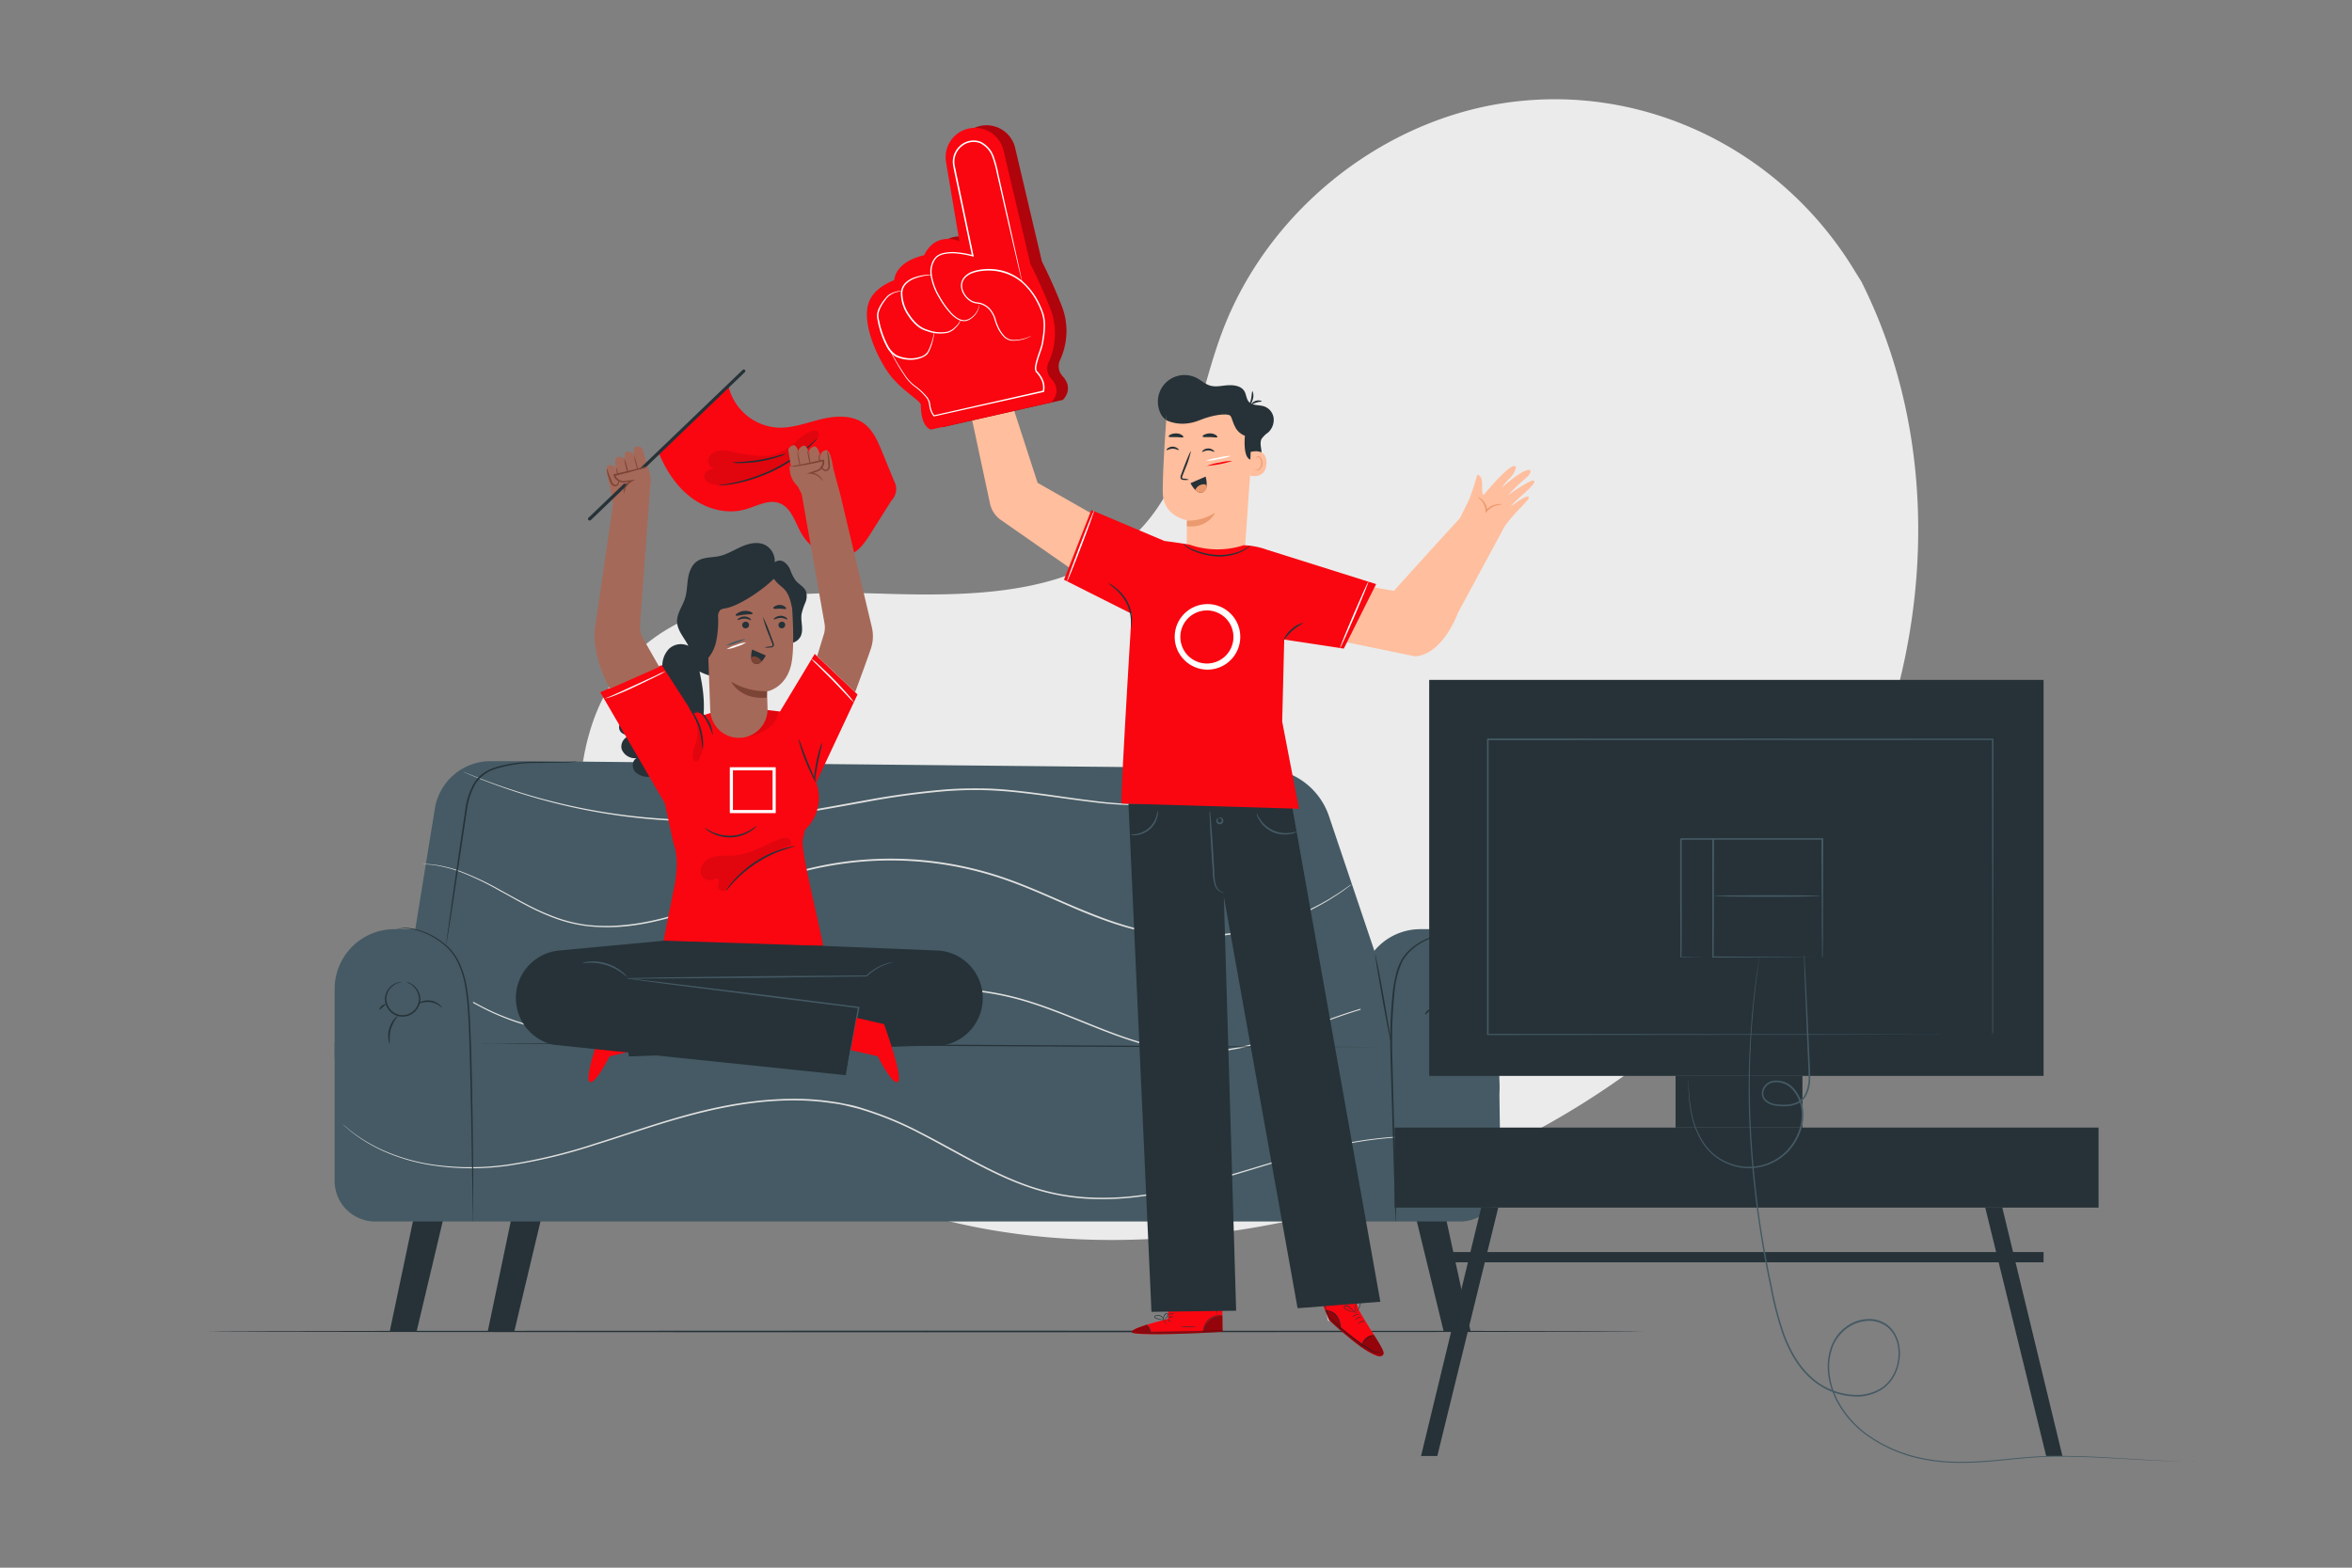<svg xmlns="http://www.w3.org/2000/svg" viewBox="0 0 750 500"><rect x="0" y="0" width="750" height="500" fill="#808080" stroke="none"/><g id="freepik--background-simple--inject-2"><path d="M593.58,89.87c30.54,60.84,20.88,137.65-17.29,194S474.63,376.76,407.86,390.05c-47.66,9.49-98.93,7.56-142.48-14s-77.8-65-80.41-113.48c-1-18.33,2.9-37.79,15.14-51.48,19.53-21.85,52.87-22.62,82.16-21.72s62.62.22,82.24-21.55c15.09-16.73,17.31-41,25.25-62.06C403.27,69.92,435.87,42,473.34,34a108.88,108.88,0,0,1,15.77-2.14C530.32,29.32,569.4,50.52,591,85.7Z" style="fill:#ebebeb"></path></g><g id="freepik--Floor--inject-2"><path d="M523.93,424.65c0,.14-102.38.26-228.64.26s-228.66-.12-228.66-.26,102.35-.26,228.66-.26S523.93,424.5,523.93,424.65Z" style="fill:#263238"></path></g><g id="freepik--Couch--inject-2"><path d="M171.3,242.77H156.38a18,18,0,0,0-17.71,15.08l-12,74a25.31,25.31,0,0,0,25,29.4h312a14.5,14.5,0,0,0,14-18.15h0a14.48,14.48,0,0,0-14-10.84h0a21.78,21.78,0,0,1-20.64-14.84l-19.25-57.11a22.37,22.37,0,0,0-21-15.23Z" style="fill:#455a64"></path><polyline points="164.51 381.72 155.53 424.64 164 424.64 174.21 381.72 164.51 381.72" style="fill:#263238"></polyline><polyline points="459.6 381.72 468.93 424.64 460.36 424.64 449.89 381.72 459.6 381.72" style="fill:#263238"></polyline><polyline points="423.81 381.72 432.08 421.27 423.52 421.27 414.11 381.72 423.81 381.72" style="fill:#e0e0e0"></polyline><polyline points="133.32 381.72 124.28 424.64 132.85 424.64 143.03 381.72 133.32 381.72" style="fill:#263238"></polyline><path d="M106.71,332.38v44.3a12.94,12.94,0,0,0,13,12.91H465.53a12.94,12.94,0,0,0,13-12.91L478,340.55Z" style="fill:#455a64"></path><path d="M431.13,282l-.64.49-1.9,1.4c-.82.64-1.89,1.33-3.17,2.14-.64.41-1.32.87-2.07,1.31l-2.43,1.37a78.68,78.68,0,0,1-13.13,5.76,84.85,84.85,0,0,1-18.56,4,83.46,83.46,0,0,1-23-1c-8.18-1.53-16.52-4.67-25.05-8.36s-17.42-7.84-27.16-10.54a110.91,110.91,0,0,0-61.72.5c-9.68,2.91-18.65,6.84-27.4,10s-17.34,5.62-25.61,6.4a58.53,58.53,0,0,1-12-.08,46.4,46.4,0,0,1-10.74-2.65,75.1,75.1,0,0,1-9.14-4.19c-2.81-1.47-5.4-3-7.85-4.3a93.31,93.31,0,0,0-12.89-6.21,43.12,43.12,0,0,0-8.75-2.2l-2.35-.19c-.53,0-.8-.08-.8-.08s.27,0,.8,0,1.33.06,2.36.13a41.73,41.73,0,0,1,8.81,2.12,93,93,0,0,1,13,6.14c2.45,1.34,5.06,2.81,7.87,4.27a76.85,76.85,0,0,0,9.11,4.14A46.71,46.71,0,0,0,187.36,295a57.61,57.61,0,0,0,11.9,0c8.23-.79,16.79-3.19,25.5-6.42s17.69-7.12,27.42-10.05a111.13,111.13,0,0,1,62-.5c9.8,2.72,18.68,6.93,27.22,10.58s16.82,6.85,24.94,8.38a83.52,83.52,0,0,0,22.86,1,85.81,85.81,0,0,0,18.5-3.91,80,80,0,0,0,13.13-5.67l2.44-1.34c.75-.44,1.43-.89,2.07-1.29,1.29-.79,2.37-1.48,3.2-2.1l1.93-1.35C430.9,282.15,431.13,282,431.13,282Z" style="fill:#e0e0e0"></path><path d="M475.85,319.91l-1-.28c-.63-.16-1.54-.53-2.78-.8a47.59,47.59,0,0,0-11-1.46,72.84,72.84,0,0,0-17.45,2,180.77,180.77,0,0,0-22.27,7c-8.14,2.92-17.06,6.31-27.11,8.19a63,63,0,0,1-15.76,1,73,73,0,0,1-16.44-3.22c-11-3.33-21.81-8.75-33.67-12.49a90.13,90.13,0,0,0-18.53-3.79,117.34,117.34,0,0,0-19.5-.22c-13.17.88-25.85,3.46-38,6.07-6.09,1.3-12.06,2.65-17.94,3.86s-11.66,2.24-17.33,3.05a166,166,0,0,1-16.67,1.6c-2.72.16-5.39.13-8,.14s-5.23-.14-7.77-.43a82.19,82.19,0,0,1-27.38-7c-3.95-1.8-7.51-3.9-10.92-5.78a88.63,88.63,0,0,0-9.86-4.86,29.26,29.26,0,0,0-17.2-2,20.61,20.61,0,0,0-6,2.18,16.64,16.64,0,0,0-3.71,2.85,13.55,13.55,0,0,0-1.79,2.26c-.35.55-.54.83-.54.83s.16-.3.49-.86a13.39,13.39,0,0,1,1.76-2.3,16.31,16.31,0,0,1,3.72-2.91,20.3,20.3,0,0,1,6-2.25,29.39,29.39,0,0,1,17.34,1.92,88.19,88.19,0,0,1,9.92,4.84c3.42,1.87,7,3.95,10.92,5.74a81.94,81.94,0,0,0,27.26,6.87c2.53.28,5.11.3,7.74.41s5.29,0,8-.15A165.18,165.18,0,0,0,217,328.38c5.66-.81,11.43-1.85,17.3-3.05s11.84-2.57,17.93-3.88c12.18-2.62,24.88-5.21,38.1-6.09a117.22,117.22,0,0,1,19.58.23,90.17,90.17,0,0,1,18.63,3.81c11.92,3.77,22.72,9.19,33.66,12.52a72.18,72.18,0,0,0,16.33,3.22,62.7,62.7,0,0,0,15.65-1c10-1.86,18.92-5.22,27.07-8.11a176.9,176.9,0,0,1,22.32-6.93,72.45,72.45,0,0,1,17.53-1.93,46.63,46.63,0,0,1,11,1.55c1.25.29,2.15.68,2.78.86Z" style="fill:#e0e0e0"></path><path d="M402.69,244.14l-.49.46-1.49,1.31c-.67.54-1.54,1.19-2.57,1.94s-2.28,1.52-3.75,2.29a50.7,50.7,0,0,1-11.2,4.41,71.56,71.56,0,0,1-15.79,2.25,123.87,123.87,0,0,1-19.3-1c-6.91-.81-14.23-2-22-2.88-3.87-.44-7.86-.78-11.93-.9s-8.25,0-12.48.31a251,251,0,0,0-26,3.55c-8.87,1.58-17.53,3.22-26,4.37A196.06,196.06,0,0,1,225.24,262,193.32,193.32,0,0,1,184,257.79a189.92,189.92,0,0,1-26.87-7.8c-1.54-.59-2.92-1.09-4.1-1.57l-3-1.25-1.82-.77-.61-.28s.22.07.63.23l1.84.73,3,1.2c1.18.46,2.56.95,4.11,1.52a196.74,196.74,0,0,0,26.87,7.63,194.74,194.74,0,0,0,41.18,4.05,199.12,199.12,0,0,0,24.4-1.77c8.41-1.16,17.06-2.8,25.94-4.39a253.83,253.83,0,0,1,26.08-3.54c4.25-.32,8.43-.38,12.53-.3s8.09.48,12,.92c7.77.89,15.09,2.1,22,2.93a123.63,123.63,0,0,0,19.24,1.1,72.06,72.06,0,0,0,15.73-2.16A51.06,51.06,0,0,0,394.29,250c1.47-.75,2.69-1.56,3.77-2.24s1.9-1.36,2.59-1.89l1.51-1.27C402.51,244.27,402.69,244.14,402.69,244.14Z" style="fill:#e0e0e0"></path><path d="M477.44,367.78s-.32-.11-.93-.35l-2.71-1.05c-1.19-.47-2.72-.87-4.49-1.44-.9-.26-1.89-.45-2.93-.7l-1.62-.37c-.56-.11-1.15-.19-1.75-.28a76.5,76.5,0,0,0-17.59-.81,131.07,131.07,0,0,0-23.07,3.67c-8.45,2-17.49,4.9-27.26,7.84s-20.31,5.94-31.73,7.39a88.87,88.87,0,0,1-17.63.6,69.7,69.7,0,0,1-18-3.72c-11.87-4.1-22.89-11.1-34.63-17.12A106.55,106.55,0,0,0,275,354c-1.52-.51-3.1-.82-4.64-1.22s-3.11-.67-4.68-.87a83.12,83.12,0,0,0-9.37-.89c-12.47-.42-24.45,1.68-35.51,4.58s-21.36,6.61-31.12,9.62a169.86,169.86,0,0,1-27.61,6.58,84.62,84.62,0,0,1-23.39,0,61.45,61.45,0,0,1-17-4.92,50.55,50.55,0,0,1-9.53-5.82c-2-1.64-2.93-2.56-2.93-2.56s.26.2.76.62,1.23,1.07,2.24,1.85a50.73,50.73,0,0,0,9.55,5.72,61.43,61.43,0,0,0,16.91,4.83,84.55,84.55,0,0,0,23.29-.11,171.27,171.27,0,0,0,27.54-6.62c9.73-3,20-6.72,31.12-9.67s23.11-5,35.65-4.63a81.53,81.53,0,0,1,9.42.9c1.59.19,3.14.57,4.72.86s3.14.72,4.68,1.23A107.28,107.28,0,0,1,293.32,361c11.78,6,22.77,13,34.57,17.11a69.13,69.13,0,0,0,17.88,3.7,88.7,88.7,0,0,0,17.53-.57c11.37-1.44,21.89-4.44,31.66-7.33s18.84-5.83,27.3-7.79a132.08,132.08,0,0,1,23.14-3.6,75.88,75.88,0,0,1,17.65.9c.6.1,1.18.18,1.74.29l1.63.39c1,.26,2,.45,2.93.72,1.77.59,3.3,1,4.49,1.49l2.69,1.11Z" style="fill:#e0e0e0"></path><path d="M453,296.35h6A19.07,19.07,0,0,1,478,315.42v31.34a13.79,13.79,0,0,1-13.79,13.79h-6a24.35,24.35,0,0,1-24.35-24.35V315.42A19.07,19.07,0,0,1,453,296.35Z" style="fill:#455a64"></path><path d="M125.78,296.35h6a19.07,19.07,0,0,1,19.07,19.07v45.13a0,0,0,0,1,0,0H131.06a24.35,24.35,0,0,1-24.35-24.35V315.42A19.07,19.07,0,0,1,125.78,296.35Z" style="fill:#455a64"></path><path d="M153.27,332.78l.75,0,2.2,0,8.45-.05,31.11,0c26.26,0,62.55.18,102.62.44l102.63.58,31.11.14,8.45.05,2.2,0c.5,0,.75,0,.75,0l-.75,0-2.2,0-8.45,0L401,334c-26.26,0-62.55-.18-102.63-.43L195.78,333l-31.11-.13-8.45-.06-2.2,0Z" style="fill:#263238"></path><path d="M150.83,389.59a1.07,1.07,0,0,1,0-.28q0-.31,0-.81c0-.75-.05-1.8-.08-3.12-.05-2.75-.12-6.67-.2-11.48-.17-9.69-.36-23.09-.76-37.87-.26-7.38-.34-14.45-1.34-20.76a29.58,29.58,0,0,0-2.62-8.61,16.26,16.26,0,0,0-5-5.92,22.21,22.21,0,0,0-10.32-4.55,11.38,11.38,0,0,0-1.78-.09c-.51,0-1,.09-1.3.14l-.78.2-.27.05s.08,0,.25-.1l.78-.26c.35-.06.79-.14,1.31-.19a11.5,11.5,0,0,1,1.82.05A22,22,0,0,1,141,300.45a16.56,16.56,0,0,1,5.18,6,29.57,29.57,0,0,1,2.71,8.72c1,6.37,1.13,13.44,1.39,20.83.4,14.79.53,28.18.61,37.87,0,4.82,0,8.73,0,11.48,0,1.33,0,2.37,0,3.13,0,.33,0,.6,0,.81A1.58,1.58,0,0,1,150.83,389.59Z" style="fill:#263238"></path><path d="M128.31,313.2c0,.05-.46,0-1.23.28a5.81,5.81,0,0,0-2.75,1.92,5.36,5.36,0,0,0-1,2.07,4.74,4.74,0,0,0,.12,2.6,5.15,5.15,0,0,0,9.47,1,4.81,4.81,0,0,0,.68-2.52,5.28,5.28,0,0,0-.55-2.23,5.75,5.75,0,0,0-2.26-2.47c-.71-.4-1.16-.5-1.15-.55s.12,0,.34,0a3.93,3.93,0,0,1,.9.33,5.73,5.73,0,0,1,2.5,2.48,5.6,5.6,0,0,1,.65,2.39,5.15,5.15,0,0,1-.7,2.77A5.6,5.6,0,0,1,123,320.21a5.05,5.05,0,0,1-.08-2.85,5.71,5.71,0,0,1,1.15-2.19,5.65,5.65,0,0,1,3-1.88,3.57,3.57,0,0,1,1-.12Q128.31,313.17,128.31,313.2Z" style="fill:#263238"></path><path d="M124.35,333a2.82,2.82,0,0,1-.46-1.39,8.4,8.4,0,0,1,.23-3.54,8.24,8.24,0,0,1,1.66-3.13c.61-.68,1.09-1,1.12-.94a14.39,14.39,0,0,0-2.28,4.21A14.22,14.22,0,0,0,124.35,333Z" style="fill:#263238"></path><path d="M121.05,322.07c-.13-.06,0-.69.63-1.23s1.22-.67,1.27-.53-.42.45-.92.91S121.18,322.13,121.05,322.07Z" style="fill:#263238"></path><path d="M140.87,321.35c-.07,0-.39-.31-1-.73a6.29,6.29,0,0,0-2.67-1,6.48,6.48,0,0,0-2.86.26c-.7.24-1.11.5-1.16.43s.3-.42,1-.77a5.61,5.61,0,0,1,5.89.83C140.7,320.86,140.92,321.31,140.87,321.35Z" style="fill:#263238"></path><path d="M184,242.9a5.17,5.17,0,0,1-.88.12c-.58.07-1.43.14-2.53.19-2.2.13-5.39.08-9.31.11a43.43,43.43,0,0,0-13.54,2,11.43,11.43,0,0,0-6.19,4.79,22.7,22.7,0,0,0-2.65,8.18c-1.78,11.85-3.39,22.57-4.57,30.39-.6,3.85-1.09,7-1.44,9.2-.18,1.05-.32,1.88-.42,2.5a4.79,4.79,0,0,1-.18.86,5.29,5.29,0,0,1,.08-.88c.08-.62.18-1.45.32-2.51.31-2.23.74-5.37,1.27-9.22,1.11-7.79,2.65-18.54,4.43-30.42a22.8,22.8,0,0,1,2.73-8.37A11.1,11.1,0,0,1,154,246.7a14,14,0,0,1,3.6-1.85A42.61,42.61,0,0,1,171.24,243c3.94,0,7.12.11,9.31,0l2.53-.09A5.47,5.47,0,0,1,184,242.9Z" style="fill:#263238"></path><path d="M443.54,332.38c-.14,0-1.38-6.22-2.76-13.95s-2.39-14-2.25-14,1.38,6.22,2.76,13.95S443.68,332.36,443.54,332.38Z" style="fill:#263238"></path><path d="M445.09,389.59a1.07,1.07,0,0,1,0-.28l-.05-.81c0-.75-.08-1.79-.14-3.11-.09-2.74-.23-6.63-.4-11.42-.29-9.69-.69-23-1.12-37.71a148.33,148.33,0,0,1,.85-20.76,43.74,43.74,0,0,1,.88-4.61,19.47,19.47,0,0,1,1.5-4.17,13.68,13.68,0,0,1,1.11-1.81,18.35,18.35,0,0,1,1.35-1.54,17.76,17.76,0,0,1,3-2.4,17.33,17.33,0,0,1,11-2.81,11.23,11.23,0,0,1,3,.79l.73.36.24.13a14.24,14.24,0,0,0-4-1.08,17.39,17.39,0,0,0-10.74,2.92,17.08,17.08,0,0,0-2.88,2.38,14.58,14.58,0,0,0-1.3,1.5,11.91,11.91,0,0,0-1.06,1.76,28.35,28.35,0,0,0-2.29,8.64,152.16,152.16,0,0,0-.81,20.7c.38,14.71.72,28,1,37.71.1,4.79.18,8.69.23,11.43,0,1.31,0,2.35,0,3.1v.81A.9.9,0,0,1,445.09,389.59Z" style="fill:#263238"></path><path d="M461.73,314.72s-.46,0-1.23.29a5.72,5.72,0,0,0-2.75,1.92,5.46,5.46,0,0,0-1,2.06,4.73,4.73,0,0,0,.12,2.6,5.15,5.15,0,0,0,9.47,1,4.66,4.66,0,0,0,.68-2.51,5.32,5.32,0,0,0-.55-2.24,5.81,5.81,0,0,0-2.26-2.47c-.7-.4-1.16-.49-1.14-.54s.11,0,.33,0a3.54,3.54,0,0,1,.91.33,5.81,5.81,0,0,1,3.14,4.87,5,5,0,0,1-.7,2.76,5.59,5.59,0,0,1-10.33-1.13,5.15,5.15,0,0,1-.09-2.85,5.63,5.63,0,0,1,1.16-2.2,5.72,5.72,0,0,1,3-1.88,3.57,3.57,0,0,1,1-.12Q461.73,314.69,461.73,314.72Z" style="fill:#263238"></path><path d="M457.77,334.47a2.82,2.82,0,0,1-.46-1.39,8.37,8.37,0,0,1,1.9-6.66c.6-.69,1.08-1,1.12-.95a14.32,14.32,0,0,0-2.29,4.22A14.16,14.16,0,0,0,457.77,334.47Z" style="fill:#263238"></path><path d="M454.47,323.59c-.12,0,.06-.69.63-1.22s1.23-.67,1.27-.54-.42.45-.91.92S454.61,323.66,454.47,323.59Z" style="fill:#263238"></path><path d="M474.29,322.87c-.06.05-.38-.31-1-.73a6.36,6.36,0,0,0-5.53-.78c-.71.24-1.11.5-1.16.43s.3-.42,1-.77a5.6,5.6,0,0,1,5.89.83C474.12,322.38,474.34,322.84,474.29,322.87Z" style="fill:#263238"></path></g><g id="freepik--character-2--inject-2"><path d="M398.7,144.82A1.71,1.71,0,0,0,401,147c1.16-.51,1.38-2.06,1.23-3.31s-.51-2.62.08-3.74a8.46,8.46,0,0,1,2.06-2,5.48,5.48,0,0,0,1.77-4.55,4.59,4.59,0,0,0-3-3.78c-1.64-.56-3.71-.16-4.88-1.43-.85-.92-.82-2.35-1.46-3.42-1-1.67-3.24-2-5.18-1.9s-3.92.67-5.78.1c-1.55-.48-2.78-1.64-4.21-2.4a8.5,8.5,0,0,0-11.68,11,5.44,5.44,0,0,0,2.49,2.75" style="fill:#263238"></path><path d="M396.78,177.76l-18.29-1.46c-.11-2.14,0-10.39,0-10.39s-7.6-1.19-7.7-8.79,1.23-25.07,1.23-25.07h0a26.46,26.46,0,0,1,26.56,3.34l1.12.87Z" style="fill:#ffbe9d"></path><path d="M372,143.56c.12.13.87-.44,1.92-.45s1.81.54,1.92.41-.06-.3-.39-.55a2.57,2.57,0,0,0-3.06,0C372,143.26,371.91,143.5,372,143.56Z" style="fill:#263238"></path><path d="M383.34,144.11c.12.13.87-.44,1.91-.45s1.81.54,1.93.41-.06-.3-.4-.55a2.51,2.51,0,0,0-1.53-.49,2.62,2.62,0,0,0-1.53.52C383.4,143.81,383.28,144.05,383.34,144.11Z" style="fill:#263238"></path><path d="M379.14,153a5.21,5.21,0,0,0-1.69-.36c-.28,0-.49-.09-.51-.24a1.52,1.52,0,0,1,.19-.78c.27-.7.55-1.4.83-2.13a29.23,29.23,0,0,0,1.8-5.6c-.16-.06-1.21,2.36-2.35,5.39-.28.74-.53,1.44-.79,2.14a1.77,1.77,0,0,0-.15,1.14.73.73,0,0,0,.47.44,2.23,2.23,0,0,0,.47.06A5.12,5.12,0,0,0,379.14,153Z" style="fill:#263238"></path><path d="M378.47,166.06a16,16,0,0,0,9-2.55s-2.12,5-9,4.34Z" style="fill:#eb996e"></path><path d="M371.9,134s4.45,2.57,10.68,0c4.08-1.68,8.75-2.3,9.7-1.43s.87,4.94,4.69,6.42c0,0-.84,7.72,2.26,7.68s2.07-12.19,2.07-12.19L394,130.22l-8.13-2.17-7.85.52-6.14,1.2Z" style="fill:#263238"></path><path d="M398.81,144.13c.12,0,5.22-1.54,5.05,3.66s-5.35,4-5.35,3.81S398.81,144.13,398.81,144.13Z" style="fill:#ffbe9d"></path><path d="M400.16,149.68s.09.07.24.14a.94.94,0,0,0,.68,0,2.27,2.27,0,0,0,1.1-2,2.94,2.94,0,0,0-.22-1.31,1,1,0,0,0-.65-.71.45.45,0,0,0-.55.23c-.07.14,0,.25-.07.25s-.11-.09-.06-.3a.62.62,0,0,1,.22-.32.69.69,0,0,1,.5-.12,1.31,1.31,0,0,1,.92.84,3.15,3.15,0,0,1,.27,1.46,2.36,2.36,0,0,1-1.39,2.2,1,1,0,0,1-.83-.16C400.16,149.81,400.14,149.69,400.16,149.68Z" style="fill:#eb996e"></path><path d="M402.33,128c0,.16-.81.09-1.68.37s-1.46.76-1.59.65.37-.88,1.42-1.2S402.39,127.88,402.33,128Z" style="fill:#263238"></path><path d="M399.38,124.74a3.56,3.56,0,0,1,.15,2.47c-.27,1.41-1.16,2.25-1.26,2.14s.46-1,.69-2.25S399.2,124.75,399.38,124.74Z" style="fill:#263238"></path><path d="M377.35,139.41c-.16.29-1.15,0-2.35,0s-2.22.11-2.35-.19.9-1,2.4-1S377.52,139.15,377.35,139.41Z" style="fill:#263238"></path><path d="M388.18,139.41c-.15.29-1.15,0-2.35,0s-2.21.11-2.35-.19.9-1,2.4-1S388.35,139.15,388.18,139.41Z" style="fill:#263238"></path><path d="M384.45,152c-.35.15-4.11,1.8-4.83,2.1,0,0,1.77,3.68,3.8,2.91C385.69,156.19,384.45,152,384.45,152Z" style="fill:#263238"></path><path d="M384.75,154.94a1,1,0,0,0-1-.48,3.08,3.08,0,0,0-2.62,1.81,2.12,2.12,0,0,0,2.72.62A1.94,1.94,0,0,0,384.75,154.94Z" style="fill:#eb996e"></path><path d="M392.57,145.38a16.34,16.34,0,0,1-4,1.06,16.66,16.66,0,0,1-4.1.54,16.62,16.62,0,0,1,4-1A16.41,16.41,0,0,1,392.57,145.38Z" style="fill:#fff"></path><path d="M393,147a33.36,33.36,0,0,1-8.08,1.58,16.44,16.44,0,0,1,4-1.05A16.77,16.77,0,0,1,393,147Z" style="fill:#F90610"></path><path d="M307.54,122.51l8.14,38.08a8.56,8.56,0,0,0,3.48,5.25l27.35,19.07,8.83-17L330.87,154,320.2,121.15Z" style="fill:#ffbe9d"></path><path d="M309.57,76.11s-7.51-3.32-11.23,4.52c0,0-8.77,1.54-9.55,8,0,0-5.71,1.9-7.8,6.36-2.74,5.85,1.27,15.92,5.29,22.2s10.93,9.67,11,11.21c.1,7.52,3.29,7.85,3.29,7.85l38.33-8.7s3.69-3.34,0-7.49l-.1-.11a4.68,4.68,0,0,1-.77-5.16,22,22,0,0,0,.78-16.55,161.19,161.19,0,0,0-6.58-14.84L323.7,47.18a9.37,9.37,0,0,0-11.13-7h0a9.37,9.37,0,0,0-7.21,10.68Z" style="fill:#F90610"></path><g style="opacity:0.3"><path d="M309.57,76.11s-7.51-3.32-11.23,4.52c0,0-8.77,1.54-9.55,8,0,0-5.71,1.9-7.8,6.36-2.74,5.85,1.27,15.92,5.29,22.2s10.93,9.67,11,11.21c.1,7.52,3.29,7.85,3.29,7.85l38.33-8.7s3.69-3.34,0-7.49l-.1-.11a4.68,4.68,0,0,1-.77-5.16,22,22,0,0,0,.78-16.55,161.19,161.19,0,0,0-6.58-14.84L323.7,47.18a9.37,9.37,0,0,0-11.13-7h0a9.37,9.37,0,0,0-7.21,10.68Z"></path></g><path d="M305.92,76.91s-7.52-3.32-11.24,4.52c0,0-8.76,1.54-9.55,7.95,0,0-5.71,1.9-7.8,6.36-2.73,5.85,1.27,15.92,5.29,22.2s10.94,9.67,11,11.21c.1,7.52,3.3,7.85,3.3,7.85l38.33-8.7s3.68-3.34,0-7.49l-.11-.11a4.68,4.68,0,0,1-.77-5.15A22,22,0,0,0,335.14,99a158.18,158.18,0,0,0-6.58-14.84L320,48a9.35,9.35,0,0,0-11.12-7h0a9.35,9.35,0,0,0-7.21,10.67Z" style="fill:#F90610"></path><path d="M312.28,97a3,3,0,0,1-.07.86,5.76,5.76,0,0,1-1,2.25,6.41,6.41,0,0,1-1.27,1.29,4.59,4.59,0,0,1-2,1,4,4,0,0,1-2.48-.51,9.33,9.33,0,0,1-2.24-1.75,27.36,27.36,0,0,1-3.87-5.31,19.15,19.15,0,0,1-2.63-7.19,7.54,7.54,0,0,1,.63-4.2,5.36,5.36,0,0,1,1.36-1.8,5.73,5.73,0,0,1,2.11-.94,13.79,13.79,0,0,1,4.67-.2,29.9,29.9,0,0,1,4.78.88l-.31.29c-1.45-6.91-3-14.47-4.69-22.36-.47-2.29-1-4.52-1.39-6.79a6.86,6.86,0,0,1,2.45-6.21,6.37,6.37,0,0,1,6.34-1.12,8.24,8.24,0,0,1,4.18,4.63,36.55,36.55,0,0,1,1.54,5.74q.63,2.81,1.22,5.45c.78,3.51,1.51,6.78,2.18,9.76,1.31,6,2.38,10.78,3.12,14.16.35,1.65.63,2.94.82,3.85.09.42.15.75.2,1a2.75,2.75,0,0,1,.06.34,1.4,1.4,0,0,1-.11-.33c-.06-.25-.14-.58-.25-1-.22-.9-.52-2.19-.92-3.83l-3.28-14.12c-.69-3-1.44-6.25-2.24-9.75q-.6-2.64-1.25-5.44a37.25,37.25,0,0,0-1.53-5.65,7.77,7.77,0,0,0-3.93-4.36,5.86,5.86,0,0,0-5.83,1.05,6.39,6.39,0,0,0-2.26,5.75c.42,2.2.93,4.48,1.39,6.76C307.42,67,309,74.59,310.44,81.5l.08.39-.39-.11a30.06,30.06,0,0,0-4.68-.88,13.62,13.62,0,0,0-4.52.17,5.39,5.39,0,0,0-1.94.85,4.82,4.82,0,0,0-1.24,1.65,7.07,7.07,0,0,0-.62,4,18.88,18.88,0,0,0,2.54,7,27.39,27.39,0,0,0,3.76,5.28c1.33,1.4,2.94,2.46,4.47,2.24a4.35,4.35,0,0,0,1.89-.88,6.22,6.22,0,0,0,1.27-1.23,6,6,0,0,0,1.07-2.17A5.61,5.61,0,0,0,312.28,97Z" style="fill:#fff"></path><path d="M306.09,102s.12.13.08.41a3,3,0,0,1-.52,1.08,9.05,9.05,0,0,1-1.27,1.39,5.37,5.37,0,0,1-2.18,1.26,12,12,0,0,1-6.43-.46A14.74,14.74,0,0,1,294,105a8.28,8.28,0,0,1-1.65-1.12,14.78,14.78,0,0,1-2.7-3.11,12.53,12.53,0,0,1-2.38-7.5,4.87,4.87,0,0,1,1.5-3.16,8,8,0,0,1,2.61-1.57,16.43,16.43,0,0,1,4.25-.91,6.07,6.07,0,0,1,1.59,0s-.56.07-1.57.22a18.11,18.11,0,0,0-4.13,1.05,7.79,7.79,0,0,0-2.45,1.54,4.37,4.37,0,0,0-1.32,2.89,12.22,12.22,0,0,0,2.34,7.17,14.63,14.63,0,0,0,2.59,3,8.71,8.71,0,0,0,3.22,1.73,11.88,11.88,0,0,0,6.19.57,5.33,5.33,0,0,0,2.08-1.13,8.67,8.67,0,0,0,1.29-1.29,3,3,0,0,0,.58-1A1,1,0,0,0,306.09,102Z" style="fill:#fff"></path><path d="M297.91,106a1.29,1.29,0,0,1,0,.45c-.05.3-.12.73-.24,1.28a17.24,17.24,0,0,1-1.5,4.52,3.93,3.93,0,0,1-.45.67,3.33,3.33,0,0,1-.65.55,7.16,7.16,0,0,1-1.57.77,9.58,9.58,0,0,1-3.79.5,11.24,11.24,0,0,1-4.11-1,8.34,8.34,0,0,1-3-3.39,29.6,29.6,0,0,1-2.76-8.2,6.06,6.06,0,0,1-.16-2,6.46,6.46,0,0,1,.53-1.81,13.72,13.72,0,0,1,1.77-2.8c.32-.39.61-.76.95-1.1a4.85,4.85,0,0,1,1.06-.76,8.11,8.11,0,0,1,1.94-.72,10.87,10.87,0,0,1,1.27-.24,1.26,1.26,0,0,1,.46,0s-.61.12-1.68.44a6.21,6.21,0,0,0-3.71,2.62,13.29,13.29,0,0,0-1.66,2.75,5.91,5.91,0,0,0-.48,1.68,5.73,5.73,0,0,0,.18,1.85,30.07,30.07,0,0,0,2.75,8,8.07,8.07,0,0,0,2.81,3.2,11,11,0,0,0,3.89,1,9.3,9.3,0,0,0,3.62-.43,4.18,4.18,0,0,0,2.5-1.76,20.18,20.18,0,0,0,1.62-4.39C297.74,106.57,297.87,106,297.91,106Z" style="fill:#fff"></path><path d="M328.8,107.11a1.91,1.91,0,0,1-.33.24,6.7,6.7,0,0,1-1.07.52,12.87,12.87,0,0,1-4.51.8,4.24,4.24,0,0,1-3-1.44,11.11,11.11,0,0,1-2.07-3.36,15.11,15.11,0,0,1-.72-2.09,8.37,8.37,0,0,0-.95-2.07,6.1,6.1,0,0,0-3.88-2.8L311,96.72a5,5,0,0,1-1.34-.49,6.29,6.29,0,0,1-2.16-2,5.89,5.89,0,0,1-1.07-2.85,4.15,4.15,0,0,1,1-3,6.32,6.32,0,0,1,2.72-1.79,13.73,13.73,0,0,1,3.26-.7,17.42,17.42,0,0,1,6.88.61,16.25,16.25,0,0,1,6.26,3.65,22.18,22.18,0,0,1,4.54,6,26,26,0,0,1,1.55,3.58,12.24,12.24,0,0,1,.61,3.94,25.71,25.71,0,0,1-.32,4c-.1.67-.2,1.32-.33,2a18.56,18.56,0,0,1-.57,2c-.39,1.15-.79,2.28-1.12,3.42a15.54,15.54,0,0,0-.39,1.71,2.34,2.34,0,0,0,.13,1.52,9.51,9.51,0,0,1,2,3,6.16,6.16,0,0,1,.29,3.58l0,.13-.16,0-34.92,7.78-.13,0-.07-.09a6.69,6.69,0,0,1-1.29-3,12.1,12.1,0,0,0-.26-1.49,4.88,4.88,0,0,0-.65-1.29,19.49,19.49,0,0,0-4-3.78,14.29,14.29,0,0,1-3.24-3.67c-.85-1.24-1.55-2.42-2.18-3.49-1.24-2.14-2.13-3.84-2.72-5l-.66-1.33a4.62,4.62,0,0,1-.21-.47s.1.15.26.44l.71,1.3c.62,1.15,1.55,2.83,2.81,5,.64,1,1.36,2.22,2.21,3.45a14.23,14.23,0,0,0,3.21,3.56,20.13,20.13,0,0,1,4.12,3.83,5.49,5.49,0,0,1,.7,1.39,11,11,0,0,1,.28,1.53,6.53,6.53,0,0,0,1.22,2.82l-.19-.06,34.9-7.89-.19.17a5.58,5.58,0,0,0-.28-3.24,8.76,8.76,0,0,0-1.9-2.83,2.67,2.67,0,0,1-.24-1.93,15.28,15.28,0,0,1,.4-1.78c.34-1.16.74-2.3,1.12-3.44a18.57,18.57,0,0,0,.56-1.91c.12-.65.22-1.33.32-2a24.77,24.77,0,0,0,.32-3.92,12.25,12.25,0,0,0-.57-3.79,25.34,25.34,0,0,0-1.52-3.5,21.65,21.65,0,0,0-4.43-5.92A15.65,15.65,0,0,0,320.08,87a16.93,16.93,0,0,0-6.68-.61,13.07,13.07,0,0,0-3.15.66,5.92,5.92,0,0,0-2.55,1.64,3.75,3.75,0,0,0-.88,2.7,5.44,5.44,0,0,0,1,2.65,6,6,0,0,0,2,1.84,4.84,4.84,0,0,0,1.23.46l1.34.2a6.43,6.43,0,0,1,4.08,3,8.16,8.16,0,0,1,1,2.16,15.39,15.39,0,0,0,.68,2,11.17,11.17,0,0,0,2,3.31,4,4,0,0,0,2.79,1.41,13.15,13.15,0,0,0,4.47-.7,6.73,6.73,0,0,0,1.08-.47C328.68,107.18,328.79,107.1,328.8,107.11Z" style="fill:#fff"></path><path d="M489.1,153.29c-.83-.56-8.2,4.63-8.2,4.63a53.7,53.7,0,0,1,5.5-5.31c2.36-2,1.53-2.63,1.53-2.63-1.7-1.06-9.13,5.64-9.13,5.64a26.77,26.77,0,0,1,2.72-3.22c1.31-1.23,2.29-3.51,1.58-3.75-1.92-.63-9.82,9-9.82,9s-.76,1-.66-2.75-1.59-3.43-1.59-3.43a77.94,77.94,0,0,1-2.48,7.66c-.34.74-2.43,5-3.07,6.22-3.62,3.82-21,23.11-21,23.11l-6.17-1.12-8.78,17.52,21.68,4.47c5.09-.22,10.32-5.23,13.83-14.13l14.72-27.25c3.39-4.89,7.84-8.22,7.72-9.32-.15-1.37-5.7,2.89-5.7,2.89C483,159.52,490.48,154.22,489.1,153.29Z" style="fill:#ffbe9d"></path><path d="M471.23,158.56c0-.06.65.12,1.4.83a5.15,5.15,0,0,1,1.6,3.59l-.46-.17,0,0a6,6,0,0,1,3.44-1.95,2.78,2.78,0,0,1,1.64,0c0,.09-.62.07-1.55.32a6.5,6.5,0,0,0-3.14,1.94l0,0-.45.49V163a5.33,5.33,0,0,0-1.34-3.35C471.74,158.92,471.19,158.63,471.23,158.56Z" style="fill:#eb996e"></path><path d="M421.11,414.49,423.8,421s13.4,12.73,16.72,11.49c2.18-.82-1.17-4.16-7.13-14.49l-1.6-4.4Z" style="fill:#F90610"></path><path d="M440.64,430.32a.73.73,0,0,1-.05.22,1.45,1.45,0,0,1-.4.51,2,2,0,0,1-1,.37,2.65,2.65,0,0,1-1.33-.27,54.61,54.61,0,0,1-6.43-4.35,72.51,72.51,0,0,1-5.89-5.06c-.72-.69-1.29-1.26-1.67-1.66l-.44-.47a.92.92,0,0,1-.14-.17l.17.14.47.44,1.71,1.61c1.46,1.35,3.51,3.16,5.92,5A62.44,62.44,0,0,0,438,431a2.1,2.1,0,0,0,2.18,0A1.4,1.4,0,0,0,440.64,430.32Z" style="fill:#263238"></path><path d="M438.34,425.92s-.36,0-.9.18a5.44,5.44,0,0,0-1.89,1.07,4.11,4.11,0,0,0-1.26,1.74c-.19.53-.21.89-.24.88a1.92,1.92,0,0,1,.1-.92,3.84,3.84,0,0,1,1.27-1.86,4.71,4.71,0,0,1,2-1.05A1.71,1.71,0,0,1,438.34,425.92Z" style="fill:#263238"></path><path d="M427.26,424.17s0-.51,0-1.31a5.25,5.25,0,0,0-1-2.9,5,5,0,0,0-2.47-1.82,9.23,9.23,0,0,0-1.28-.25,1.17,1.17,0,0,1,.36,0,3.66,3.66,0,0,1,1,.14,4.91,4.91,0,0,1,2.6,1.84,5.12,5.12,0,0,1,1,3,5.49,5.49,0,0,1-.08,1A1.05,1.05,0,0,1,427.26,424.17Z" style="fill:#263238"></path><path d="M422,415.53a7.1,7.1,0,0,1,.94,2c.4,1.18.77,2.1.73,2.12a7.23,7.23,0,0,1-.92-2.05C422.35,416.47,422,415.56,422,415.53Z" style="fill:#263238"></path><path d="M433.74,419c0,.06-.63.14-1.35.43s-1.23.67-1.27.62a3.38,3.38,0,0,1,2.62-1Z" style="fill:#263238"></path><path d="M434.15,420.1c0,.06-.54.09-1.13.34s-1,.6-1,.55a2.34,2.34,0,0,1,2.18-.89Z" style="fill:#263238"></path><path d="M435.27,421.43a5.49,5.49,0,0,0-1.2.22,5.8,5.8,0,0,0-1,.66c-.06,0,.25-.58.94-.85A1.51,1.51,0,0,1,435.27,421.43Z" style="fill:#263238"></path><path d="M432.9,418.6a.93.93,0,0,1-.38,0,7.24,7.24,0,0,1-1-.12,8.07,8.07,0,0,1-1.48-.4,7.48,7.48,0,0,1-.84-.35,1.14,1.14,0,0,1-.69-.77.67.67,0,0,1,.76-.66,1.82,1.82,0,0,1,.85.4,14.34,14.34,0,0,1,1.2,1c.33.29.58.54.74.71s.25.29.24.3-.41-.35-1.07-.9c-.34-.28-.75-.59-1.22-.91a1.6,1.6,0,0,0-.76-.35c-.26,0-.57.16-.53.43s.32.47.57.6a8.06,8.06,0,0,0,.81.36,10.4,10.4,0,0,0,1.45.44C432.36,418.54,432.9,418.57,432.9,418.6Z" style="fill:#263238"></path><path d="M432.29,418.55s0-.12-.07-.34-.06-.53-.07-.93a5.18,5.18,0,0,1,.14-1.4,3.26,3.26,0,0,1,.33-.78.76.76,0,0,1,.84-.42.85.85,0,0,1,.44.83,2.84,2.84,0,0,1-.12.84,4.06,4.06,0,0,1-.61,1.27,5,5,0,0,1-.61.71c-.16.16-.26.23-.27.22s.33-.36.76-1a4.76,4.76,0,0,0,.55-1.24,3.27,3.27,0,0,0,.1-.78c0-.26-.09-.56-.31-.64s-.46.11-.6.33a2.85,2.85,0,0,0-.31.72,5.35,5.35,0,0,0-.18,1.35C432.29,418.06,432.32,418.55,432.29,418.55Z" style="fill:#263238"></path><g style="opacity:0.4"><path d="M423.8,421l-1.3-3.15s2.81.08,3.84,2a8.9,8.9,0,0,1,1.08,3.42l6.93,5.46s1-3.14,3.84-2.86c0,0,2.85,4.33,3,5.51s-1.27,1.25-1.79,1.11a24.65,24.65,0,0,1-6-3.36C429.75,426.4,425.63,422.81,423.8,421Z"></path></g><path d="M372.49,420.66l-.05-9.2,17.22-.21.22,13.45-1.07.09c-4.75.32-24.17,1.3-27.36.37C357.9,424.13,372.49,420.66,372.49,420.66Z" style="fill:#F90610"></path><g style="opacity:0.4"><path d="M383.63,424.65a6,6,0,0,1,2.16-3.7,5.79,5.79,0,0,1,4-1.3l.06,4.81Z"></path></g><g style="opacity:0.4"><path d="M365.36,422.61s-5.11,1.54-4.46,2.38,20.32.58,29-.29l0-.38-22.94.49S366.37,422.64,365.36,422.61Z"></path></g><path d="M390.12,424.31l-.3,0-.85.06-3.13.18c-2.64.13-6.29.26-10.33.31s-7.69,0-10.34,0l-3.13-.09-.85,0a1.16,1.16,0,0,1-.3,0H362l3.13,0c2.65,0,6.3,0,10.34,0s7.68-.16,10.33-.25l3.13-.11.85,0Z" style="fill:#263238"></path><path d="M366.92,425.08a6.64,6.64,0,0,0-.6-1.49,7.8,7.8,0,0,0-1.08-1.19,2.35,2.35,0,0,1,1.25,1.08A2.3,2.3,0,0,1,366.92,425.08Z" style="fill:#263238"></path><path d="M372,422.43c-.05,0-.29-.26-.55-.65S371,421,371,421s.3.26.55.65S372,422.4,372,422.43Z" style="fill:#263238"></path><path d="M373.36,421.68s-.32-.14-.62-.4-.51-.51-.47-.55.31.13.61.39S373.39,421.63,373.36,421.68Z" style="fill:#263238"></path><path d="M374.22,420a2.11,2.11,0,0,1-.9.13,1.94,1.94,0,0,1-.9-.09,2.17,2.17,0,0,1,.89-.12A2.08,2.08,0,0,1,374.22,420Z" style="fill:#263238"></path><path d="M374.5,418.89a2.56,2.56,0,0,1-2,.18,5.54,5.54,0,0,1,1-.08A5.12,5.12,0,0,1,374.5,418.89Z" style="fill:#263238"></path><path d="M371.37,420.94a3.27,3.27,0,0,1-1.11,0,6,6,0,0,1-1.18-.24,3.1,3.1,0,0,1-.68-.27.61.61,0,0,1-.28-.34.43.43,0,0,1,.16-.44,2,2,0,0,1,2.52.56,1.92,1.92,0,0,1,.37.73c.05.19.05.3,0,.3a3,3,0,0,0-.51-.94,2.1,2.1,0,0,0-.95-.6,1.69,1.69,0,0,0-1.32.11c-.18.13-.11.33.09.45a4.39,4.39,0,0,0,.63.26,8.14,8.14,0,0,0,1.14.28C370.94,420.91,371.37,420.9,371.37,420.94Z" style="fill:#263238"></path><path d="M371.08,421a1.17,1.17,0,0,1-.14-.77,1.76,1.76,0,0,1,.3-.81,1.1,1.1,0,0,1,.91-.58.44.44,0,0,1,.35.51,1.35,1.35,0,0,1-.18.49,3.65,3.65,0,0,1-.52.68,1.61,1.61,0,0,1-.63.46s.22-.2.52-.56a4.31,4.31,0,0,0,.46-.67c.15-.23.25-.66,0-.7s-.56.25-.73.48a1.82,1.82,0,0,0-.3.72A4.44,4.44,0,0,0,371.08,421Z" style="fill:#263238"></path><path d="M389.71,419.6s-.5,0-1.27.06a5.69,5.69,0,0,0-2.77,1.18,5.59,5.59,0,0,0-1.7,2.47c-.25.74-.27,1.24-.31,1.24a1.22,1.22,0,0,1,0-.35,5.07,5.07,0,0,1,.18-.93,5.35,5.35,0,0,1,1.71-2.59,5.29,5.29,0,0,1,2.88-1.17,5.69,5.69,0,0,1,.95,0A1,1,0,0,1,389.71,419.6Z" style="fill:#263238"></path><path d="M387.83,412.45A28,28,0,0,1,388,416a30,30,0,0,1,0,3.54,62.77,62.77,0,0,1-.18-7.08Z" style="fill:#263238"></path><path d="M381.45,423a9.45,9.45,0,0,1-2.52.29,10.18,10.18,0,0,1-2.52-.17c0-.06,1.13,0,2.52,0S381.44,422.93,381.45,423Z" style="fill:#263238"></path><path d="M384.82,423s-.09.24-.2.49-.17.49-.23.49-.09-.27,0-.57S384.78,422.9,384.82,423Z" style="fill:#263238"></path><path d="M386.07,421.35s-.06.22-.24.4-.35.3-.39.26.06-.22.24-.4S386,421.31,386.07,421.35Z" style="fill:#263238"></path><path d="M387.88,420.6c0,.06-.24.06-.49.15s-.43.23-.48.19.1-.28.41-.38S387.9,420.55,387.88,420.6Z" style="fill:#263238"></path><path d="M389.18,420.24c0,.06-.08.15-.22.2s-.28.06-.3,0,.08-.14.22-.2S389.15,420.19,389.18,420.24Z" style="fill:#263238"></path><polyline points="359.84 256.27 367.18 418.4 394.18 418.04 390.25 285.92 413.77 417.25 440.16 415.18 411.86 256.27" style="fill:#263238"></polyline><path d="M385.78,258.54a5,5,0,0,1,.17,1.09c.07.7.16,1.73.26,3,.21,2.53.45,6,.69,9.88.11,1.92.22,3.75.32,5.44a16.31,16.31,0,0,0,.52,4.34,3.62,3.62,0,0,0,1.81,2.15,4.53,4.53,0,0,0,1,.3s-.1,0-.29,0a2.32,2.32,0,0,1-.82-.16,3.78,3.78,0,0,1-2.08-2.21,15.74,15.74,0,0,1-.65-4.44c-.11-1.69-.23-3.52-.36-5.44-.24-3.86-.42-7.36-.53-9.89-.06-1.26-.09-2.29-.11-3A4.11,4.11,0,0,1,385.78,258.54Z" style="fill:#455a64"></path><path d="M388.53,260.91c0,.07-.22.24-.25.67a.83.83,0,0,0,.21.61.64.64,0,0,0,.7.09.61.61,0,0,0,.43-.55.8.8,0,0,0-.27-.59c-.31-.28-.63-.22-.65-.3s.34-.3.86,0a1.12,1.12,0,0,1,.54.87,1.15,1.15,0,0,1-2,.8,1.11,1.11,0,0,1-.22-1C388.08,260.92,388.53,260.84,388.53,260.91Z" style="fill:#455a64"></path><path d="M413.77,265.15a5.33,5.33,0,0,1-2.23.84,9.44,9.44,0,0,1-10-4.46,5.18,5.18,0,0,1-.85-2.23c.09,0,.36.84,1.17,2a9.81,9.81,0,0,0,9.62,4.3C412.9,265.44,413.74,265.06,413.77,265.15Z" style="fill:#455a64"></path><path d="M369.17,258.54a3.85,3.85,0,0,1-.1,1.93,7.6,7.6,0,0,1-6.7,5.87,3.7,3.7,0,0,1-1.93-.16c0-.08.74,0,1.88-.2a8,8,0,0,0,6.39-5.6C369.06,259.27,369.08,258.53,369.17,258.54Z" style="fill:#455a64"></path><path d="M438.82,186.3l-10.31,20.57-19-2.89-.65,26.16,5.35,27.8-56.61-1.67c-.13-5.71,3.26-60.51,3.26-60.51l-21.58-10.85L348,162.68l23.28,9.85s7.61,1,8.3,1.27a27.06,27.06,0,0,0,17,.1h0a23.68,23.68,0,0,1,7.31,1.4Z" style="fill:#F90610"></path><circle cx="385.04" cy="203.12" r="10.46" style="fill:#fff"></circle><circle cx="384.86" cy="203.12" r="8.47" transform="translate(-46.81 147.98) rotate(-20.54)" style="fill:#F90610"></circle><path d="M398.71,174.07s-.22.25-.68.6a13.07,13.07,0,0,1-2.1,1.29,17.16,17.16,0,0,1-8,1.52,22.61,22.61,0,0,1-7.87-2,8.41,8.41,0,0,1-2.09-1.33,1.56,1.56,0,0,1-.51-.76c.05,0,.2.26.65.6a9.39,9.39,0,0,0,2.1,1.15A25,25,0,0,0,388,177a18.25,18.25,0,0,0,7.78-1.34C397.64,174.8,398.65,174,398.71,174.07Z" style="fill:#263238"></path><path d="M436.38,185.45c.14.06-1.79,4.85-4.29,10.71s-4.65,10.56-4.78,10.5,1.79-4.85,4.3-10.71S436.25,185.4,436.38,185.45Z" style="fill:#fff"></path><path d="M360.69,200.36c-.09,0,0-1-.07-2.51a14,14,0,0,0-1.52-5.72,15.67,15.67,0,0,0-3.8-4.55,23.29,23.29,0,0,1-1.93-1.62,8.37,8.37,0,0,1,2.16,1.33,14.08,14.08,0,0,1,4,4.6,12.79,12.79,0,0,1,1.43,6,14.27,14.27,0,0,1-.15,1.85C360.78,200.12,360.73,200.36,360.69,200.36Z" style="fill:#263238"></path><path d="M415.61,198.65c.06.14-1.7.91-3.44,2.45s-2.75,3.17-2.89,3.09a7.87,7.87,0,0,1,2.55-3.48A7.77,7.77,0,0,1,415.61,198.65Z" style="fill:#263238"></path><path d="M348.89,162.83c.14,0-1.7,5.17-4.09,11.43s-4.45,11.3-4.58,11.25,1.7-5.17,4.09-11.43S348.76,162.78,348.89,162.83Z" style="fill:#fff"></path></g><g id="freepik--character-1--inject-2"><path d="M256.8,192.2a5,5,0,0,0,.16-3.7c-.64-1.41-2.21-2.13-3.2-3.3a12.66,12.66,0,0,1-1.68-3.22,5.72,5.72,0,0,0-2.18-2.83,2.58,2.58,0,0,0-2.86.19,5.81,5.81,0,0,0-3.18-5.59c-2.32-1.07-5.06-.44-7.4.59s-4.53,2.44-7,3-5.19.27-7.24,1.71c-1.76,1.25-2.53,3.48-2.85,5.61s-.31,4.34-1,6.39c-.79,2.39-2.49,4.56-2.48,7.07,0,2.92,2.31,5.24,3.62,7.87a5.54,5.54,0,0,0-6.23,1,7.8,7.8,0,0,0-1.85,7.19c.42,1.9,1.39,3.7,1.44,5.65a8.6,8.6,0,0,1-3.05,6.26,14.09,14.09,0,0,1-8.55,3.71c-1.45.1-3.3.21-3.79,1.58a2.29,2.29,0,0,0,1,2.52,6.72,6.72,0,0,0,2.76.87c-2-.14-3.56,2.27-3,4.19a4.57,4.57,0,0,0,4.8,2.84c-1.56.73-1.63,3.14-.47,4.41a6,6,0,0,0,4.75,1.54c6.7-.23,12.55-5.37,15.13-11.57s2.36-13.22,1.06-19.8c-.14-.74-.3-1.47-.44-2.21a15.2,15.2,0,0,0,3.83,1.42l19.83-34.91v0L250,204.84a4.15,4.15,0,0,0,5.34-1.94c1-2.18-.1-4.75.27-7.11A21.14,21.14,0,0,1,256.8,192.2Z" style="fill:#263238"></path><path d="M256,267.79,260,249.87l.07.13,13.37-28.51L259.8,208.56l-11.07,18.37-6.64-.77a54.14,54.14,0,0,0-11.23.07c-2,.5-4.13,1.09-6.34,1.83h0c-1.2-1.48-3.36-1.48-3.36-.18L211,212.12l-19.59,8.66L212,256.22,214.77,269c1.68,4.41,1,10.4,0,15l-4.26,21.43L263.25,307C263.25,301.69,255.14,271.86,256,267.79Z" style="fill:#F90610"></path><path d="M224,239.16a30.69,30.69,0,0,0-1.17-7.16,29.41,29.41,0,0,0-3.33-6.45,6.23,6.23,0,0,1,1.45,1.61,17.55,17.55,0,0,1,2.37,4.67,17.32,17.32,0,0,1,.88,5.17A6.35,6.35,0,0,1,224,239.16Z" style="fill:#263238"></path><path d="M221.16,227.88s0-.19.14-.45a1.54,1.54,0,0,1,1.12-.59,2.31,2.31,0,0,1,1.75.7,9.32,9.32,0,0,1,1.37,1.74,9.75,9.75,0,0,1,1.74,5.3,26.72,26.72,0,0,0-2.18-5,10.54,10.54,0,0,0-1.26-1.67,2.05,2.05,0,0,0-1.4-.68,1.42,1.42,0,0,0-1,.36C221.26,227.74,221.2,227.89,221.16,227.88Z" style="fill:#263238"></path><path d="M262.16,236.89c.15.05-.67,3-1.38,6.58s-1,6.64-1.2,6.62a7,7,0,0,1,0-2,44.33,44.33,0,0,1,.67-4.74,43.31,43.31,0,0,1,1.17-4.63A7.29,7.29,0,0,1,262.16,236.89Z" style="fill:#263238"></path><path d="M253.36,236.82c1.07,4.85,5.27,8.42,7,13.07a14,14,0,0,1-4,15.08" style="fill:#F90610"></path><path d="M241.28,263.4s-.14.22-.47.54a9.52,9.52,0,0,1-1.55,1.21,12.22,12.22,0,0,1-12.43.44,9.89,9.89,0,0,1-1.63-1.08c-.36-.3-.53-.49-.51-.52s.85.58,2.31,1.28a12.9,12.9,0,0,0,12.07-.44C240.48,264,241.22,263.33,241.28,263.4Z" style="fill:#263238"></path><path d="M260.22,249.57a8.78,8.78,0,0,1-1.11-1.88c-.62-1.21-1.41-2.9-2.18-4.8s-1.38-3.69-1.75-5a8.82,8.82,0,0,1-.47-2.14,9.72,9.72,0,0,1,.82,2c.46,1.26,1.11,3,1.88,4.9C259,246.49,260.36,249.5,260.22,249.57Z" style="fill:#263238"></path><path d="M253.51,269.88c0,.09-1.45.41-3.74,1.21a40,40,0,0,0-8.45,4.13,40.6,40.6,0,0,0-7.23,6c-1.66,1.76-2.55,3-2.63,2.92a3.81,3.81,0,0,1,.56-.9,24.6,24.6,0,0,1,1.8-2.27,35.44,35.44,0,0,1,7.21-6.22,34.86,34.86,0,0,1,8.63-4.05,25.32,25.32,0,0,1,2.8-.72A3.57,3.57,0,0,1,253.51,269.88Z" style="fill:#263238"></path><path d="M247.36,259.34H232.72V244.7h14.64Zm-13.64-1h12.64V245.7H233.72Z" style="fill:#fff"></path><path d="M212.23,214.09a18.83,18.83,0,0,1-2.71,1.51c-1.71.87-4.09,2-6.74,3.27s-5.08,2.29-6.87,3a20.64,20.64,0,0,1-2.16.72,2.12,2.12,0,0,1-.63.1.23.23,0,0,1-.17,0s0-.07,0-.07c0,.3,4.35-1.72,9.62-4.16l6.8-3.13A17.45,17.45,0,0,1,212.23,214.09Z" style="fill:#fafafa"></path><path d="M272.28,224a17.06,17.06,0,0,1-2-2l-4.78-5-4.87-4.88a18.16,18.16,0,0,1-2-2.08,14.32,14.32,0,0,1,2.22,1.81c1.32,1.18,3.1,2.86,5,4.79s3.53,3.74,4.69,5.08A15.17,15.17,0,0,1,272.28,224Z" style="fill:#fafafa"></path><g style="opacity:0.1"><path d="M252.2,269.45c.46-.79-.22-1.85-1.1-2.12a4.22,4.22,0,0,0-2.67.36c-4.59,1.76-8.86,4.63-13.75,5.11-1.58.15-3.18.05-4.77.15a8.69,8.69,0,0,0-4.52,1.34,4.32,4.32,0,0,0-1.92,4.1,2.89,2.89,0,0,0,3.53,2.29c.62-.22,1.32-.69,1.87-.33.83.56-.08,1.87.18,2.83a1.6,1.6,0,0,0,2.15.82,5.1,5.1,0,0,0,1.92-1.72c4.94-6.11,11.4-10.09,19.08-12.83"></path></g><g style="opacity:0.1"><path d="M221.37,228a12.85,12.85,0,0,1,.54,9c-.51,1.61-1.33,3.27-.87,4.88.13.47.48,1,1,.94a1.2,1.2,0,0,0,.83-.65,9.51,9.51,0,0,0,1.12-6.6,28.69,28.69,0,0,0-2.13-6.49"></path></g><g style="opacity:0.1"><path d="M239,234.89a16.77,16.77,0,0,0,6-2.66,7.43,7.43,0,0,0,3.21-5.36l-4.05-.47Z"></path></g><path d="M210.23,212.7l-5.07-8.88a8.33,8.33,0,0,1-1.06-4.71l3.35-45.46-.31.18a15.85,15.85,0,0,0-.24-3.76h-.27a.65.65,0,0,0,.06-.23c0-.73-1.8-6.61-1.8-6.61s-.33-.91-2-.79c-1,.08-.82,2-.82,2a.86.86,0,0,0,0,.25c0,.29.13.8.26,1.4-.21-.74-.37-1.25-.37-1.25s-.33-.92-2-.79c-1,.08-.81,2-.81,2s0,.1,0,.25a15.25,15.25,0,0,0,.32,1.71c-.25-.87-.44-1.5-.44-1.5s-.34-.91-2-.79c-1,.08-.82,2-.82,2s0,.1,0,.25a16.51,16.51,0,0,0,.32,1.65h-.15c-.08-.29-.14-.47-.14-.47s-.34-.91-2-.79c-.54,0-.73.6-.8,1.11h0v0a5,5,0,0,0,0,.84s0,.11,0,.26a33,33,0,0,0,1,4.28c.35,1.94.75,4.09,1.07,5.87l-5.79,39.62c-.84,5.72,1.85,14.33,4.8,19.31" style="fill:#a56959"></path><path d="M197.52,153.56a11.06,11.06,0,0,1-.65-2.25,10.16,10.16,0,0,1-.39-2.28,10.15,10.15,0,0,1,.65,2.24A9.55,9.55,0,0,1,197.52,153.56Z" style="fill:#7c4435"></path><path d="M200.94,153.45a20.46,20.46,0,0,1-1.12-3.61,20.82,20.82,0,0,1-.79-3.7,21.89,21.89,0,0,1,1.12,3.61A21,21,0,0,1,200.94,153.45Z" style="fill:#7c4435"></path><g style="opacity:0.78"><path d="M204.06,152.47a21.18,21.18,0,0,1-1.12-3.6,21,21,0,0,1-.79-3.7,21.5,21.5,0,0,1,1.12,3.61A21,21,0,0,1,204.06,152.47Z" style="fill:#7c4435"></path></g><path d="M197.29,152.83c-.1,0,0,.54-.28,1.21a.93.93,0,0,1-.86.61,1.37,1.37,0,0,1-1-1c-.43-1.11-.88-2.14-1.13-2.87s-.37-1.23-.45-1.22-.08.52.09,1.32a25,25,0,0,0,1,3,1.82,1.82,0,0,0,1.45,1.22,1.28,1.28,0,0,0,1.23-1,2.24,2.24,0,0,0,.06-1C197.37,152.94,197.32,152.82,197.29,152.83Z" style="fill:#7c4435"></path><path d="M210.2,144.74c2.29,5.5,5.7,10.66,10.51,14.17s11.15,5.18,16.88,3.57c3.64-1,7.4-3.31,10.94-2s4.77,5.4,6.5,8.67a16.53,16.53,0,0,0,7.18,7.31,10.77,10.77,0,0,0,10-.15c2.41-1.44,4-3.91,5.51-6.29q3.3-5.24,6.61-10.47a5.21,5.21,0,0,0,.78-6.14q-1.92-4.66-3.83-9.33c-1.37-3.33-2.86-6.83-5.77-9-3.78-2.77-9-2.5-13.54-1.41s-9.06,2.87-13.74,2.73a17.25,17.25,0,0,1-16-13.47" style="fill:#F90610"></path><path d="M260.68,139.79a7,7,0,0,1-.93,1.06,36.93,36.93,0,0,1-2.81,2.62,45.84,45.84,0,0,1-4.55,3.43,53.55,53.55,0,0,1-6.08,3.45,54.26,54.26,0,0,1-6.51,2.54,46.56,46.56,0,0,1-5.53,1.37,35.94,35.94,0,0,1-3.81.52,8.19,8.19,0,0,1-1.4.06,6.48,6.48,0,0,1,1.38-.26c.89-.12,2.18-.35,3.76-.68a56,56,0,0,0,5.46-1.47,59.81,59.81,0,0,0,6.43-2.55,59.12,59.12,0,0,0,6-3.38,53.83,53.83,0,0,0,4.58-3.31c1.25-1,2.24-1.87,2.9-2.49A8,8,0,0,1,260.68,139.79Z" style="fill:#263238"></path><path d="M250.65,144.69a10.21,10.21,0,0,1-2.37,1,39.15,39.15,0,0,1-12.15,2,9.57,9.57,0,0,1-2.56-.18,17.74,17.74,0,0,1,2.54-.19,56.09,56.09,0,0,0,12.07-2A16.68,16.68,0,0,1,250.65,144.69Z" style="fill:#263238"></path><g style="opacity:0.1"><path d="M260.68,139.79c1.18-1.68-.09-2.37-.69-2.44a3.55,3.55,0,0,0-1.74.37c-3.12,1.38-5.28,4.34-8.26,6a15.54,15.54,0,0,1-8.17,1.68,51.33,51.33,0,0,1-8.33-1.29,11.07,11.07,0,0,0-4.39-.32,3.91,3.91,0,0,0-3.2,2.69c-.34,1.44.85,3.16,2.32,3a6.9,6.9,0,0,0-2.34.55,2.33,2.33,0,0,0-1.34,1.87c0,1.32,1.39,2.18,2.67,2.51,3.84,1,7.89-.11,11.66-1.32a69.31,69.31,0,0,0,12.49-5.55c4.12-2.27,6.5-4,9.32-7.75"></path></g><path d="M188,166a.5.5,0,0,1-.35-.86L236.8,118a.5.5,0,1,1,.69.72l-49.11,47.18A.49.49,0,0,1,188,166Z" style="fill:#263238"></path><path d="M205,160.14l1.83-4.11a7.62,7.62,0,0,0,.21-5.69l-.51-1.41-10.33,2.89s1.74,3.52,4.46,2.18l-2.46,3.37Z" style="fill:#a56959"></path><path d="M198.94,157.47c.06,0,.06-.51.35-1.32a4.94,4.94,0,0,1,2.27-2.61l1-.54-1.17.13-2.59.31h.06a2.91,2.91,0,0,1-2.59-1.73,1.53,1.53,0,0,1-.07-.24l-.19.3c2.95-.7,5.61-1.37,7.5-2a15.84,15.84,0,0,0,3-1.11,28.46,28.46,0,0,0-3.1.76c-1.9.5-4.56,1.11-7.52,1.8l-.24.06,0,.23a1.69,1.69,0,0,0,.09.34,2.94,2.94,0,0,0,1.28,1.51,4.16,4.16,0,0,0,1.75.53h.06l2.58-.37-.13-.4a4.85,4.85,0,0,0-2.3,2.91A2.67,2.67,0,0,0,198.94,157.47Z" style="fill:#7c4435"></path><path d="M203.44,334.82l-9.08,2.08s-4.65,9.43-6.42,8.1,4.43-18.38,4.43-18.38l8.75-2Z" style="fill:#F90610"></path><path d="M262.5,301.69l37.07,1.5a15.21,15.21,0,0,1,13.78,16.05h0a15.24,15.24,0,0,1-11.85,14l-101,3.7-2.1-24.75L261.9,311l-46.51-9.35H262.5" style="fill:#263238"></path><path d="M262.5,301.69l3.41,10.16-66.12.16,73.6,9.48-3.62,21.44-93.38-9.73a15.25,15.25,0,0,1-11.86-14h0a15.23,15.23,0,0,1,13.79-16.05l32.18-3,1.14-.15Z" style="fill:#263238"></path><path d="M269.77,342.93a2.81,2.81,0,0,1,0-.4l.19-1.16c.19-1.05.44-2.53.77-4.39.7-3.82,1.69-9.21,2.87-15.69l.19.25-26.09-3.24L213.87,314l-10.25-1.37-2.78-.4-.73-.12a.81.81,0,0,1-.24-.06h.25l.73.06,2.8.31,10.27,1.21,33.88,4.18,26.09,3.33.23,0-.05.23c-1.26,6.47-2.31,11.85-3.05,15.66-.38,1.85-.68,3.32-.89,4.36-.1.48-.18.85-.25,1.15A1.86,1.86,0,0,1,269.77,342.93Z" style="fill:#455a64"></path><path d="M185.7,307.15a6.14,6.14,0,0,1,2.25-.46,14.8,14.8,0,0,1,10.39,3.22,6.21,6.21,0,0,1,1.59,1.65c-.06.06-.68-.55-1.81-1.36A17,17,0,0,0,188,307.05C186.58,307.08,185.72,307.23,185.7,307.15Z" style="fill:#455a64"></path><path d="M285.15,306.85s-.92.13-2.53.69a17.84,17.84,0,0,0-6.15,3.84l-.05.05h-.06l-33.28.42-30.61.22h-9.28l-2.52,0a4.59,4.59,0,0,1-.88-.05,6.67,6.67,0,0,1,.88-.06l2.52-.07,9.28-.17,30.6-.38,33.28-.23-.11,0a17.31,17.31,0,0,1,6.32-3.78A10.17,10.17,0,0,1,285.15,306.85Z" style="fill:#455a64"></path><path d="M271.29,334.92l8.63,2s4.65,9.43,6.42,8.1-4.43-18.38-4.43-18.38l-8.75-2Z" style="fill:#F90610"></path><path d="M252.66,199.52c4.6-10.65-1.71-17.13-5.82-19.46a17.16,17.16,0,0,0-8.17-1.74,29.8,29.8,0,0,0-8.27.75,14.81,14.81,0,0,0-7.16,4c-3.37,3.61-4.14,8.94-3.82,13.87a38.62,38.62,0,0,0,4.9,16.56,4.11,4.11,0,0,0,1.44,1.67,1.51,1.51,0,0,0,2-.36" style="fill:#263238"></path><path d="M244.75,226l-.16-5.48s6.55-1.09,7.91-9.63c.67-4.25.46-11.22.1-16.91-.32-5.13-2.49-11.41-7.59-10.87l-17.18,4a3,3,0,0,0-2.69,3h0l1.34,36.42a9.14,9.14,0,0,0,8.74,8.79h0A9.13,9.13,0,0,0,244.75,226Z" style="fill:#a56959"></path><path d="M250.38,199.29a1.09,1.09,0,0,1-1,1.1,1,1,0,0,1-1.13-1,1.09,1.09,0,0,1,1.05-1.11A1,1,0,0,1,250.38,199.29Z" style="fill:#263238"></path><path d="M251.09,197.55c-.14.15-1-.47-2.14-.47s-2,.6-2.18.45.08-.32.46-.59a3,3,0,0,1,3.44,0C251,197.23,251.16,197.49,251.09,197.55Z" style="fill:#263238"></path><path d="M238.86,199.29a1.09,1.09,0,0,1-1.06,1.1,1,1,0,0,1-1.13-1,1.1,1.1,0,0,1,1.06-1.11A1.05,1.05,0,0,1,238.86,199.29Z" style="fill:#263238"></path><path d="M239.5,197.77c-.13.15-1-.47-2.14-.46s-2.05.59-2.17.44.07-.32.45-.59a3,3,0,0,1,3.44,0C239.44,197.45,239.57,197.71,239.5,197.77Z" style="fill:#263238"></path><path d="M243.78,206.52a7.38,7.38,0,0,1,1.92-.35c.3,0,.58-.09.63-.29a1.52,1.52,0,0,0-.2-.9l-.89-2.29a39,39,0,0,1-2-6,40,40,0,0,1,2.48,5.83c.3.8.58,1.57.85,2.3a1.72,1.72,0,0,1,.16,1.18.73.73,0,0,1-.5.44,1.64,1.64,0,0,1-.51.07A8,8,0,0,1,243.78,206.52Z" style="fill:#263238"></path><path d="M244.59,220.47a21.76,21.76,0,0,1-11.44-3.05s2.78,5.87,11.33,5.07Z" style="fill:#7c4435"></path><path d="M240,195.71c-.11.32-1.29.17-2.67.33s-2.51.55-2.69.26.11-.44.56-.75a4.66,4.66,0,0,1,4.09-.45C239.83,195.3,240.08,195.56,240,195.71Z" style="fill:#263238"></path><path d="M250.66,194.14c-.21.27-1,0-2,0s-1.8.18-2-.1,0-.41.41-.66a2.76,2.76,0,0,1,1.62-.44,2.71,2.71,0,0,1,1.59.54C250.64,193.73,250.75,194,250.66,194.14Z" style="fill:#263238"></path><path d="M252.6,193.93c-1.49-7.29-3.52-5.88-5.82-9.36-3.32,3.37-11,8.73-15.64,9.49a3.07,3.07,0,0,0-1.37.43A2.92,2.92,0,0,0,229,197a32.33,32.33,0,0,1-.62,7.55,12.39,12.39,0,0,1-3.65,6.51c-2.82-5.93-3.1-12.84-1.84-19.29.51-2.64,1.38-5.4,3.48-7.07a11.88,11.88,0,0,1,5.34-2c4.67-.86,10.06-3.64,14.51-2s7.44,6.3,8,11" style="fill:#263238"></path><path d="M239.83,207.16c.31.14,3.72,1.63,4.37,1.9,0,0-1.61,3.34-3.45,2.64C238.7,210.92,239.83,207.16,239.83,207.16Z" style="fill:#263238"></path><path d="M239.55,209.79a.92.92,0,0,1,.9-.44,2.81,2.81,0,0,1,2.38,1.64,1.91,1.91,0,0,1-2.46.56A1.76,1.76,0,0,1,239.55,209.79Z" style="fill:#7c4435"></path><path d="M237.72,203.76a11,11,0,0,1-3.05,1.32,10.53,10.53,0,0,1-3.21.82,21,21,0,0,1,6.26-2.14Z" style="fill:#455a64"></path><path d="M237.94,204.9a11,11,0,0,1-3,1.32,10.59,10.59,0,0,1-3.21.82,10.69,10.69,0,0,1,3-1.32A10.46,10.46,0,0,1,237.94,204.9Z" style="fill:#fafafa"></path><path d="M278,200l-10-42.1h0c-.47-1.77-1.43-5.32-2.26-8.36a32,32,0,0,0-.94-4.3c-.05-.14-.09-.23-.11-.23a4.27,4.27,0,0,0-.38-.75v0h0c-.28-.43-.7-.85-1.2-.65-1.53.59-1.44,1.56-1.44,1.56l.08.48-.13.07a16.3,16.3,0,0,0-.43-1.63.64.64,0,0,0-.11-.23s-.64-1.8-1.59-1.43C257.9,143,258,144,258,144s.1.65.25,1.55c-.17-.74-.33-1.36-.44-1.68a.64.64,0,0,0-.11-.24s-.64-1.79-1.59-1.43c-1.53.6-1.44,1.57-1.44,1.57s.08.53.21,1.28c-.14-.6-.28-1.09-.37-1.37a.64.64,0,0,0-.11-.23s-.65-1.79-1.59-1.43c-1.53.59-1.44,1.56-1.44,1.56s.95,6.07,1.23,6.74a.52.52,0,0,0,.15.18l-.23.13c0,.74,2.11,5,3.11,6.91l7.29,41.31a7.53,7.53,0,0,1-.34,3.85l-2,6.54,12.1,11.52s3.23-8.63,5-13.81A12.4,12.4,0,0,0,278,200Z" style="fill:#a56959"></path><path d="M262,150a10.49,10.49,0,0,0-.34-2.63,10.12,10.12,0,0,0-.67-2.54,10.31,10.31,0,0,0,.35,2.64A10.77,10.77,0,0,0,262,150Z" style="fill:#7c4435"></path><path d="M258.85,150.69a20.91,20.91,0,0,0-.55-3.74,20.66,20.66,0,0,0-.88-3.67A20.91,20.91,0,0,0,258,147,21,21,0,0,0,258.85,150.69Z" style="fill:#7c4435"></path><g style="opacity:0.78"><path d="M255.61,151.16a20.32,20.32,0,0,0-.54-3.74,20.13,20.13,0,0,0-.89-3.67,22,22,0,0,0,.55,3.73A22,22,0,0,0,255.61,151.16Z" style="fill:#7c4435"></path></g><path d="M257.93,158.1l-3.42-2.92a7.61,7.61,0,0,1-2.64-5l-.15-1.5,10.56-1.84s0,3.92-3.08,3.89l3.67,2Z" style="fill:#a56959"></path><path d="M262.39,153.45c-.06,0-.27-.43-.89-1a4.87,4.87,0,0,0-3.17-1.38l-1.18,0,1.12-.38,2.47-.84-.05,0a2.9,2.9,0,0,0,1.59-2.67,1.37,1.37,0,0,0,0-.25l.31.18c-3,.65-5.65,1.2-7.62,1.48a15.65,15.65,0,0,1-3.18.29,28.92,28.92,0,0,1,3.12-.65c1.94-.37,4.6-1,7.57-1.63l.24-.05.06.23a1.51,1.51,0,0,1,.06.35,2.87,2.87,0,0,1-.5,1.91,4.16,4.16,0,0,1-1.35,1.24h-.05l-2.49.78-.06-.42a4.87,4.87,0,0,1,3.34,1.64A2.63,2.63,0,0,1,262.39,153.45Z" style="fill:#7c4435"></path><path d="M261.88,148.55c.08-.05.25.48.77,1a.93.93,0,0,0,1,.18,1.38,1.38,0,0,0,.49-1.29c-.09-1.19-.12-2.31-.22-3.08s-.19-1.27-.11-1.29.29.43.48,1.23a21.74,21.74,0,0,1,.37,3.13,1.77,1.77,0,0,1-.78,1.71,1.3,1.3,0,0,1-1.53-.32,2.17,2.17,0,0,1-.47-.88C261.85,148.7,261.84,148.57,261.88,148.55Z" style="fill:#7c4435"></path></g><g id="freepik--Device--inject-2"><polygon points="669.18 385.16 458.64 385.16 444.7 385.16 444.7 359.63 669.18 359.63 669.18 385.16" style="fill:#263238"></polygon><rect x="455.74" y="216.85" width="195.91" height="126.3" style="fill:#263238"></rect><rect x="534.3" y="343.15" width="40.46" height="16.48" style="fill:#263238"></rect><polygon points="453.14 464.39 458.32 464.39 477.75 385.16 472.31 385.16 453.14 464.39" style="fill:#263238"></polygon><polygon points="657.66 464.39 652.48 464.39 633.05 385.16 638.49 385.16 657.66 464.39" style="fill:#263238"></polygon><rect x="458.37" y="399.33" width="193.28" height="3.27" style="fill:#263238"></rect><path d="M700.06,466s-1.21.09-3.52.09-5.71-.06-10.08-.28l-15.94-.86c-3.11-.15-6.43-.28-9.95-.34s-7.25-.07-11.15.19c-7.81.44-16.31,1.93-25.56,1.75a57.38,57.38,0,0,1-14.16-1.91A45.36,45.36,0,0,1,596,458.3a32,32,0,0,1-10.54-11.84c-.32-.6-.55-1.25-.83-1.88a18.84,18.84,0,0,1-.73-1.94,24.09,24.09,0,0,1-.9-4.06,19.14,19.14,0,0,1,.67-8.39,14.5,14.5,0,0,1,1.9-3.87,13.51,13.51,0,0,1,3-3.09,12.44,12.44,0,0,1,8.28-2.53,9.62,9.62,0,0,1,2.2.42,13.5,13.5,0,0,1,2.06.92,9.64,9.64,0,0,1,3.12,3.23,11.48,11.48,0,0,1,1.46,4.26,14.25,14.25,0,0,1,.18,2.26c0,.38-.05.76-.07,1.14a7.14,7.14,0,0,1-.14,1.12l-.21,1.12c-.09.37-.21.73-.32,1.09a16,16,0,0,1-.84,2.11c-.18.33-.38.66-.57,1a6.7,6.7,0,0,1-.63.94l-.7.89-.82.79-.41.39a5.4,5.4,0,0,1-.46.33l-.92.65-1,.52a5.45,5.45,0,0,1-1,.45,15.73,15.73,0,0,1-4.31,1.06,22.16,22.16,0,0,1-16-5.62c-4.3-3.79-7-8.85-8.93-13.92a103.35,103.35,0,0,1-4-15.41,314.93,314.93,0,0,1-6.79-54.56c-.22-7.83-.16-14.93.18-21.14.12-3.11.39-6,.55-8.66s.48-5.07.69-7.26.49-4.1.68-5.78.44-3.08.6-4.22.29-2,.38-2.6.15-.88.15-.88,0,.31-.1.89-.18,1.47-.33,2.6-.35,2.56-.54,4.23-.4,3.61-.64,5.79-.41,4.6-.64,7.25-.4,5.54-.51,8.65c-.31,6.21-.35,13.3-.1,21.12A316.13,316.13,0,0,0,565,410.33a103.11,103.11,0,0,0,4,15.32c1.88,5,4.59,10,8.8,13.72a21.65,21.65,0,0,0,15.6,5.48,15.33,15.33,0,0,0,4.17-1,5.75,5.75,0,0,0,1-.44l1-.5.88-.62c.15-.1.3-.2.44-.31l.39-.37c.26-.25.53-.5.78-.76l.67-.85a5.08,5.08,0,0,0,.61-.9c.18-.31.37-.62.54-.94a15.33,15.33,0,0,0,.81-2c.11-.36.22-.7.32-1.06l.2-1.08a6.62,6.62,0,0,0,.13-1.09c0-.36.06-.73.07-1.09a14.35,14.35,0,0,0-.17-2.18,11.06,11.06,0,0,0-1.4-4.08,9.1,9.1,0,0,0-2.94-3,11,11,0,0,0-2-.87,9.13,9.13,0,0,0-2.08-.41,12.05,12.05,0,0,0-7.94,2.43,13.14,13.14,0,0,0-4.76,6.71,18.67,18.67,0,0,0-.65,8.16,22.25,22.25,0,0,0,.88,4,15.44,15.44,0,0,0,.71,1.9c.28.62.5,1.26.82,1.85a31.61,31.61,0,0,0,10.36,11.67,45.4,45.4,0,0,0,13.6,6.28,57.37,57.37,0,0,0,14,1.92c9.19.2,17.7-1.27,25.52-1.68,3.92-.25,7.66-.23,11.18-.16s6.86.21,10,.37l15.94.95c4.37.25,7.77.36,10.07.39,1.15,0,2,0,2.62,0Z" style="fill:#455a64"></path><path d="M635.31,330s0-.58,0-1.7,0-2.77,0-4.93c0-4.33,0-10.69,0-18.85,0-16.32-.06-39.85-.1-68.72l.2.2-161,.06h0l.26-.26c0,33.35,0,65.2,0,94.2l-.25-.24,115.84.12,33.25.06,8.85,0,2.29,0h.79l-.76,0h-2.26l-8.81,0-33.19.07-116,.11h-.24V330c0-29,0-60.85,0-94.2v-.26h.28l161,.05h.2v.21c0,28.92-.08,52.49-.11,68.84,0,8.15,0,14.49,0,18.81,0,2.14,0,3.78,0,4.9S635.31,330,635.31,330Z" style="fill:#455a64"></path><path d="M581,305.32a1.31,1.31,0,0,1,0-.19c0-.14,0-.31,0-.53,0-.49,0-1.17,0-2.05,0-1.81,0-4.41-.06-7.71,0-6.62-.07-16-.12-27.26l.23.23-34.89,0c-.07.06.49-.49.25-.25h0v10.2q0,5,0,9.77c0,6.34,0,12.3,0,17.75l-.22-.22,25.25.11,7.1.06,1.89,0,.66,0s-.2,0-.61,0l-1.85,0-7,.06-25.39.12h-.22v-.23c0-5.45,0-11.41,0-17.75q0-4.76,0-9.77V267.6h0c-.23.23.32-.33.27-.27l34.89,0h.23v.23c-.05,11.3-.09,20.75-.12,27.41,0,3.27,0,5.86-.06,7.66,0,.85,0,1.52,0,2l0,.51A.79.79,0,0,1,581,305.32Z" style="fill:#455a64"></path><path d="M546.31,305.32s0-.27,0-.76,0-1.25,0-2.16c0-1.9,0-4.59-.07-7.94,0-6.76-.07-16.14-.12-26.88l.25.26H536c.52-.52.15-.14.26-.25h0v5.67c0,1.86,0,3.7,0,5.49,0,3.58,0,7,0,10.23,0,6.41,0,12-.07,16.33l-.16-.16,7.53.09,2,0,.72,0a5.66,5.66,0,0,1-.66,0l-2,0-7.63.09h-.16v-.16c0-4.34,0-9.92-.07-16.33,0-3.22,0-6.65,0-10.23,0-1.79,0-3.63,0-5.49V267.6h0c.12-.12-.26.25.26-.27h10.54v.25c-.05,10.81-.09,20.26-.12,27.06,0,3.32-.05,6-.07,7.88q0,1.32,0,2.1A3.25,3.25,0,0,1,546.31,305.32Z" style="fill:#455a64"></path><path d="M580.47,285.77c0,.14-7.58.26-16.93.26s-16.93-.12-16.93-.26,7.58-.26,16.93-.26S580.47,285.62,580.47,285.77Z" style="fill:#455a64"></path><path d="M575.38,304.48a2.28,2.28,0,0,1,0,.38c0,.28.05.66.08,1.13,0,1,.14,2.49.24,4.35.19,3.8.45,9.26.79,16,.15,3.37.33,7.07.51,11,.08,2,.24,4,.23,6.16a11.58,11.58,0,0,1-1.54,6.39,6.24,6.24,0,0,1-2.68,2.21,9.86,9.86,0,0,1-3.47.71,15.57,15.57,0,0,1-3.59-.21,5.79,5.79,0,0,1-3.32-1.66,3.53,3.53,0,0,1-.8-1.78,3.67,3.67,0,0,1,.31-1.94,4.32,4.32,0,0,1,2.94-2.45,7.39,7.39,0,0,1,7.09,2.56,12.22,12.22,0,0,1,2.85,7.12,15.57,15.57,0,0,1-1.27,7.36,17.29,17.29,0,0,1-22.48,9.52,17.33,17.33,0,0,1-8.46-7,26,26,0,0,1-3.4-8.47,45.6,45.6,0,0,1-.92-6.84c-.11-1.89-.14-3.36-.15-4.35v-1.13a1.65,1.65,0,0,1,0-.39,1.88,1.88,0,0,1,0,.38c0,.28,0,.66.06,1.13,0,1,.1,2.46.25,4.35a45.78,45.78,0,0,0,1,6.78,26.07,26.07,0,0,0,3.43,8.34,17,17,0,0,0,8.3,6.81,16.84,16.84,0,0,0,21.86-9.32,15.21,15.21,0,0,0,1.23-7.11,11.85,11.85,0,0,0-2.72-6.82,6.92,6.92,0,0,0-6.58-2.41,3.83,3.83,0,0,0-2.6,2.16,3.11,3.11,0,0,0-.27,1.66,2.9,2.9,0,0,0,.68,1.51,5.35,5.35,0,0,0,3,1.51,16.15,16.15,0,0,0,3.47.21,9.28,9.28,0,0,0,3.29-.67,5.76,5.76,0,0,0,2.49-2,11.34,11.34,0,0,0,1.48-6.12c0-2.1-.14-4.16-.21-6.14-.16-4-.31-7.67-.45-11.05-.26-6.73-.48-12.19-.62-16-.07-1.87-.11-3.33-.15-4.35,0-.48,0-.85,0-1.13A2.29,2.29,0,0,1,575.38,304.48Z" style="fill:#455a64"></path></g></svg>